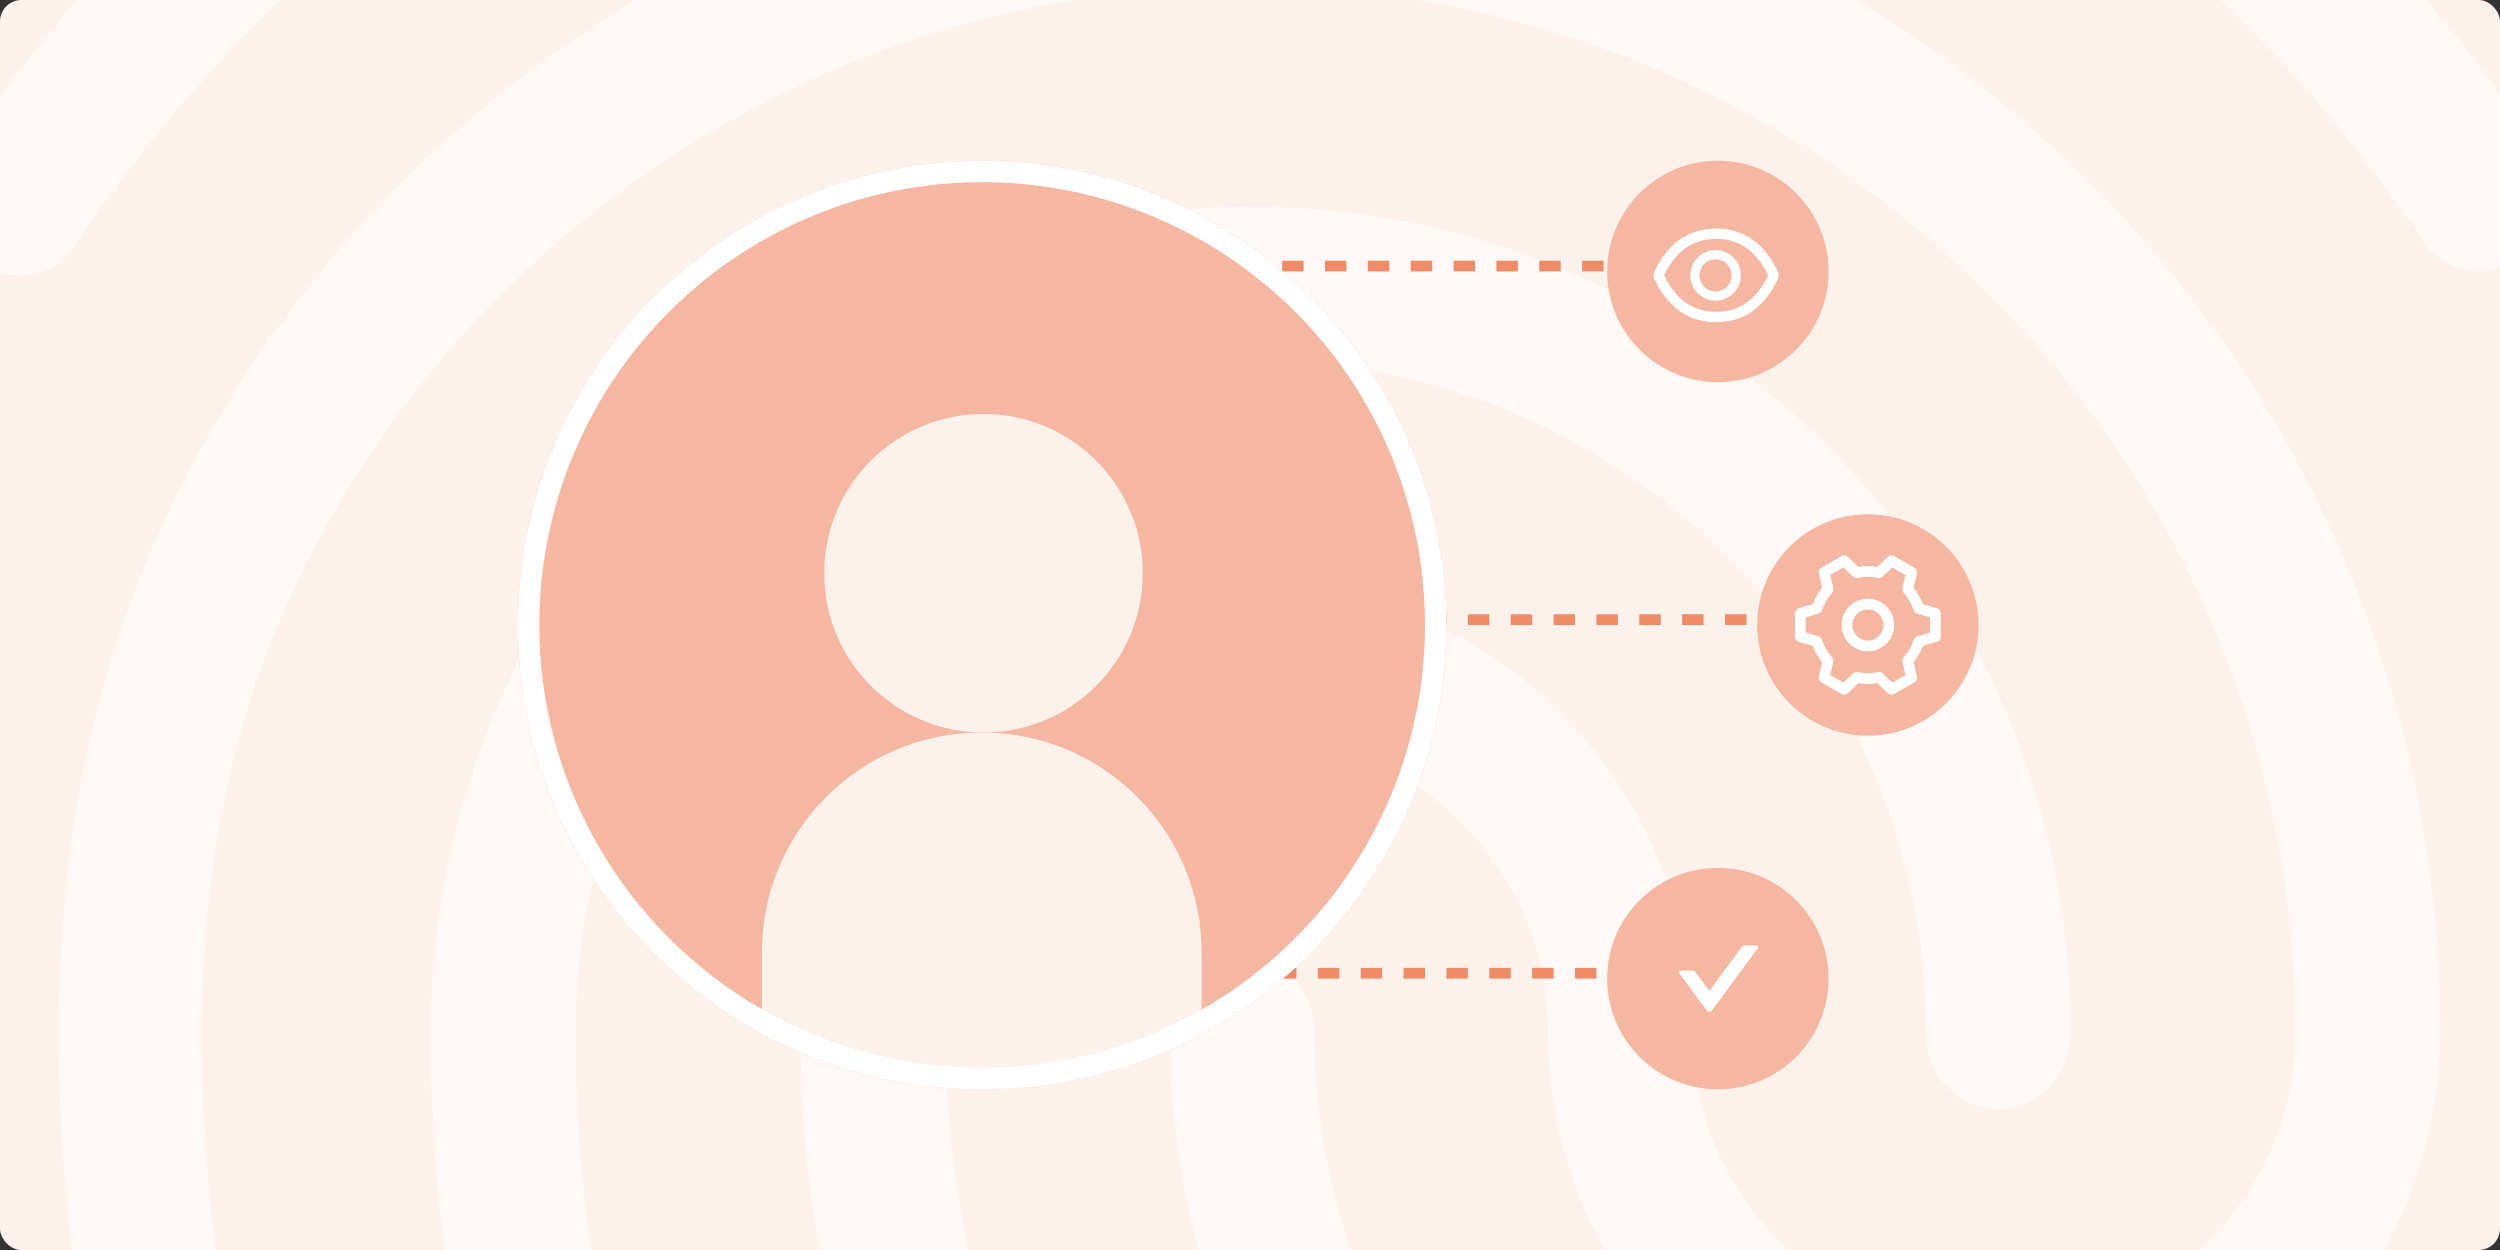 <?xml version="1.0" encoding="UTF-8"?>
<svg xmlns="http://www.w3.org/2000/svg" width="700" height="350" viewBox="0 0 700 350" fill="none">
  <rect x="0" y="0" width="700" height="350" fill="#333333" stroke="none"/>
  <g clip-path="url(#clip0_707_1246)">
    <rect width="700" height="350" rx="6" fill="#FDF1EC"></rect>
    <path opacity="0.5" d="M585.924 -148.009C582.636 -148.011 579.41 -148.908 576.591 -150.603C498.711 -193.072 431.409 -211.089 350.651 -211.089C270.282 -211.089 194.074 -190.931 124.711 -150.603C114.976 -145.025 102.804 -148.891 97.126 -159.177C91.85 -169.477 95.506 -182.785 105.241 -188.35C179.813 -231.541 264.489 -254.193 350.651 -253.999C437.047 -253.999 512.503 -233.828 595.257 -188.791C600.117 -186.033 603.719 -181.497 605.307 -176.137C606.895 -170.777 606.346 -165.009 603.774 -160.046C600.079 -152.354 593.183 -148.009 585.924 -148.009ZM5.415 77.163C1.183 77.119 -2.93 75.759 -6.355 73.272C-15.688 66.397 -17.71 53.101 -11.216 43.23C28.968 -16.828 80.054 -64.018 140.888 -97.057C268.26 -166.558 431.331 -166.986 559.117 -97.485C619.951 -64.408 671.063 -17.645 711.222 41.985C717.703 51.428 715.694 65.152 706.361 72.013C704.199 73.659 701.717 74.836 699.075 75.468C696.434 76.101 693.689 76.175 691.017 75.687C688.344 75.199 685.803 74.159 683.555 72.633C681.307 71.107 679.401 69.129 677.959 66.825C641.456 12.838 595.218 -29.657 540.451 -59.258C424.033 -122.325 275.156 -122.325 159.153 -58.83C103.984 -28.801 57.733 14.135 21.23 68.161C19.675 70.971 17.377 73.298 14.587 74.886C11.797 76.474 8.623 77.262 5.415 77.163ZM258.94 594.985C256.234 595.009 253.556 594.441 251.093 593.321C248.63 592.2 246.442 590.555 244.681 588.499C209.396 551.18 190.328 527.157 163.158 475.245C135.211 422.529 120.563 358.164 120.563 289.13C120.563 161.685 223.642 57.862 350.21 57.862C476.778 57.862 579.806 161.685 579.806 289.13C579.806 301.142 570.874 310.572 559.519 310.572C548.164 310.572 539.258 301.116 539.258 289.13C539.258 185.358 454.482 100.784 350.236 100.784C245.99 100.784 161.175 185.281 161.175 289.13C161.175 350.9 174.138 407.962 198.896 454.296C224.822 503.588 242.71 524.653 273.951 558.068C277.67 562.268 279.724 567.685 279.724 573.297C279.724 578.908 277.67 584.325 273.951 588.525C269.984 592.56 264.595 594.879 258.94 594.985ZM549.784 515.625C501.511 515.625 458.915 502.745 424.046 477.437C394.181 455.961 369.85 427.685 353.061 394.942C336.271 362.2 327.505 325.931 327.487 289.13C327.487 277.119 336.418 267.675 347.773 267.675C359.129 267.675 368.06 277.119 368.06 289.13C368.053 319.021 375.192 348.48 388.88 375.049C402.568 401.617 422.408 424.523 446.744 441.856C475.547 462.455 509.224 472.314 549.784 472.314C563.94 472.064 578.049 470.628 591.965 468.02C602.918 465.88 613.47 473.598 615.492 485.609C616.544 491.106 615.392 496.796 612.284 501.449C609.177 506.103 604.364 509.345 598.887 510.476C582.717 513.733 566.277 515.457 549.784 515.625ZM468.249 604C466.461 603.926 464.69 603.634 462.973 603.131C398.483 584.257 356.29 558.95 312.074 513.044C255.284 453.375 224.057 374.042 224.057 289.104C224.057 219.603 280.03 162.97 348.992 162.97C417.953 162.97 473.926 219.603 473.926 289.13C473.926 335.036 511.648 372.355 558.301 372.355C604.953 372.355 642.675 335.036 642.675 289.13C642.675 127.389 510.844 -3.896 348.59 -3.896C233.338 -3.922 127.913 63.867 80.456 168.975C64.629 203.726 56.527 244.482 56.527 289.13C56.527 322.584 59.366 375.352 83.749 443.997C87.806 455.152 82.53 467.592 71.992 471.457C61.44 475.751 49.683 469.745 46.066 459.018C26.194 402.812 16.459 347.048 16.459 289.091C16.459 237.608 25.779 190.845 44.031 150.089C97.982 30.388 217.654 -47.259 348.655 -47.259C533.218 -47.259 683.3 103.327 683.3 288.702C683.3 358.19 627.327 414.824 558.365 414.824C489.404 414.824 433.431 358.19 433.431 288.702C433.431 242.796 395.696 205.464 349.057 205.464C302.417 205.464 264.682 242.796 264.682 288.702C264.682 362.056 291.45 430.701 340.54 482.185C379 522.487 415.918 544.798 473.149 561.531C484.102 564.528 490.195 576.539 487.408 587.695C485.282 597.566 476.765 604 468.249 604Z" fill="white"></path>
    <line x1="347" y1="74.5" x2="456" y2="74.5" stroke="#F08B68" stroke-width="3" stroke-dasharray="6 6"></line>
    <line x1="387" y1="173.5" x2="496" y2="173.5" stroke="#F08B68" stroke-width="3" stroke-dasharray="6 6"></line>
    <line x1="357" y1="272.5" x2="466" y2="272.5" stroke="#F08B68" stroke-width="3" stroke-dasharray="6 6"></line>
    <circle cx="275" cy="175" r="130" fill="#F6B7A2"></circle>
    <mask id="mask0_707_1246" style="mask-type:alpha" maskUnits="userSpaceOnUse" x="145" y="45" width="260" height="260">
      <circle cx="275" cy="175" r="130" fill="white"></circle>
    </mask>
    <g mask="url(#mask0_707_1246)">
      <circle cx="275.378" cy="160.504" r="44.594" fill="#FDF1EC"></circle>
      <circle cx="274.893" cy="266.658" r="61.56" fill="#FDF1EC"></circle>
      <rect x="213.333" y="267.143" width="123.12" height="61.075" fill="#FDF1EC"></rect>
    </g>
    <circle cx="275" cy="175" r="127" stroke="white" stroke-width="6"></circle>
    <path d="M481 107C498.121 107 512 93.121 512 76C512 58.879 498.121 45 481 45C463.879 45 450 58.879 450 76C450 93.121 463.879 107 481 107Z" fill="#F6B7A2"></path>
    <path d="M497.802 76.062C493.993 68.038 488.235 64 480.517 64C472.795 64 467.041 68.038 463.232 76.066C463.079 76.389 463 76.743 463 77.1C463 77.458 463.079 77.811 463.232 78.135C467.041 86.159 472.799 90.196 480.517 90.196C488.239 90.196 493.993 86.159 497.802 78.131C498.111 77.48 498.111 76.725 497.802 76.062ZM480.517 87.304C474.036 87.304 469.291 84.017 465.944 77.098C469.291 70.18 474.036 66.893 480.517 66.893C486.998 66.893 491.743 70.18 495.09 77.098C491.747 84.017 487.002 87.304 480.517 87.304ZM480.356 70.027C476.451 70.027 473.285 73.193 473.285 77.098C473.285 81.004 476.451 84.17 480.356 84.17C484.261 84.17 487.428 81.004 487.428 77.098C487.428 73.193 484.261 70.027 480.356 70.027ZM480.356 81.598C477.869 81.598 475.856 79.585 475.856 77.098C475.856 74.611 477.869 72.598 480.356 72.598C482.843 72.598 484.856 74.611 484.856 77.098C484.856 79.585 482.843 81.598 480.356 81.598Z" fill="white"></path>
    <path d="M523 206C540.121 206 554 192.121 554 175C554 157.879 540.121 144 523 144C505.879 144 492 157.879 492 175C492 192.121 505.879 206 523 206Z" fill="#F6B7A2"></path>
    <path d="M519.871 160.329L518.836 161.415C519.195 161.757 519.698 161.899 520.183 161.796L519.871 160.329ZM516.37 156.994L517.404 155.908C516.923 155.449 516.196 155.362 515.62 155.695L516.37 156.994ZM526.129 160.329L525.817 161.796C526.302 161.899 526.805 161.757 527.164 161.415L526.129 160.329ZM529.63 156.994L530.38 155.695C529.804 155.362 529.077 155.449 528.595 155.908L529.63 156.994ZM535.276 160.254L536.734 160.606C536.89 159.96 536.602 159.287 536.026 158.954L535.276 160.254ZM534.137 164.957L532.679 164.604C532.563 165.085 532.692 165.594 533.023 165.962L534.137 164.957ZM537.268 170.373L535.841 170.835C535.994 171.307 536.369 171.672 536.845 171.812L537.268 170.373ZM541.906 171.737H543.406C543.406 171.072 542.968 170.486 542.329 170.298L541.906 171.737ZM541.906 178.257L542.329 179.696C542.968 179.508 543.406 178.922 543.406 178.257H541.906ZM537.268 179.621L536.845 178.182C536.369 178.322 535.994 178.687 535.841 179.159L537.268 179.621ZM534.137 185.037L533.023 184.032C532.692 184.4 532.563 184.908 532.679 185.39L534.137 185.037ZM535.276 189.74L536.026 191.039C536.602 190.707 536.89 190.034 536.734 189.387L535.276 189.74ZM529.63 193L528.595 194.086C529.077 194.545 529.804 194.632 530.38 194.299L529.63 193ZM526.129 189.664L527.163 188.578C526.805 188.237 526.301 188.094 525.817 188.197L526.129 189.664ZM519.871 189.665L520.183 188.197C519.699 188.094 519.195 188.237 518.837 188.578L519.871 189.665ZM516.37 193L515.62 194.299C516.196 194.632 516.923 194.545 517.404 194.086L516.37 193ZM510.724 189.74L509.266 189.387C509.109 190.034 509.398 190.707 509.974 191.039L510.724 189.74ZM511.863 185.037L513.321 185.39C513.437 184.908 513.308 184.4 512.977 184.032L511.863 185.037ZM508.732 179.621L510.159 179.159C510.006 178.687 509.631 178.321 509.155 178.182L508.732 179.621ZM504.094 178.257H502.594C502.594 178.922 503.032 179.508 503.671 179.696L504.094 178.257ZM504.094 171.737L503.671 170.298C503.032 170.486 502.594 171.072 502.594 171.737H504.094ZM508.732 170.373L509.155 171.812C509.631 171.672 510.006 171.307 510.159 170.835L508.732 170.373ZM511.863 164.957L512.976 165.961C513.308 165.594 513.437 165.085 513.321 164.604L511.863 164.957ZM510.724 160.253L509.974 158.954C509.398 159.287 509.109 159.96 509.266 160.606L510.724 160.253ZM520.906 159.243L517.404 155.908L515.335 158.08L518.836 161.415L520.906 159.243ZM523 158.502C521.822 158.502 520.671 158.626 519.56 158.862L520.183 161.796C521.09 161.604 522.032 161.502 523 161.502V158.502ZM526.44 158.862C525.329 158.626 524.178 158.502 523 158.502V161.502C523.968 161.502 524.91 161.604 525.817 161.796L526.44 158.862ZM528.595 155.908L525.094 159.243L527.164 161.415L530.665 158.08L528.595 155.908ZM536.026 158.954L530.38 155.695L528.88 158.293L534.526 161.553L536.026 158.954ZM535.595 165.31L536.734 160.606L533.818 159.901L532.679 164.604L535.595 165.31ZM538.695 169.911C537.972 167.677 536.786 165.653 535.251 163.952L533.023 165.962C534.281 167.355 535.25 169.011 535.841 170.835L538.695 169.911ZM542.329 170.298L537.691 168.934L536.845 171.812L541.483 173.176L542.329 170.298ZM543.406 178.257V171.737H540.406V178.257H543.406ZM537.691 181.06L542.329 179.696L541.483 176.818L536.845 178.182L537.691 181.06ZM535.251 186.042C536.785 184.341 537.972 182.317 538.695 180.083L535.841 179.159C535.25 180.983 534.281 182.638 533.023 184.032L535.251 186.042ZM536.734 189.387L535.595 184.684L532.679 185.39L533.818 190.093L536.734 189.387ZM530.38 194.299L536.026 191.039L534.526 188.441L528.88 191.701L530.38 194.299ZM525.094 190.751L528.595 194.086L530.665 191.914L527.163 188.578L525.094 190.751ZM523 191.491C524.178 191.491 525.329 191.368 526.44 191.132L525.817 188.197C524.91 188.39 523.968 188.491 523 188.491V191.491ZM519.56 191.132C520.671 191.368 521.822 191.491 523 191.491V188.491C522.032 188.491 521.09 188.39 520.183 188.197L519.56 191.132ZM517.404 194.086L520.906 190.751L518.837 188.578L515.335 191.914L517.404 194.086ZM509.974 191.039L515.62 194.299L517.12 191.701L511.474 188.441L509.974 191.039ZM510.405 184.684L509.266 189.387L512.182 190.093L513.321 185.39L510.405 184.684ZM507.305 180.083C508.028 182.317 509.214 184.341 510.749 186.042L512.977 184.032C511.719 182.638 510.75 180.983 510.159 179.159L507.305 180.083ZM503.671 179.696L508.309 181.06L509.155 178.182L504.517 176.817L503.671 179.696ZM502.594 171.737V178.257H505.594V171.737H502.594ZM508.309 168.934L503.671 170.298L504.517 173.176L509.155 171.812L508.309 168.934ZM510.749 163.952C509.214 165.653 508.028 167.677 507.305 169.911L510.159 170.835C510.75 169.011 511.719 167.355 512.976 165.961L510.749 163.952ZM509.266 160.606L510.405 165.31L513.321 164.604L512.182 159.9L509.266 160.606ZM515.62 155.695L509.974 158.954L511.474 161.553L517.12 158.293L515.62 155.695ZM523 170.63C525.412 170.63 527.367 172.585 527.367 174.997H530.367C530.367 170.928 527.069 167.63 523 167.63V170.63ZM518.633 174.997C518.633 172.585 520.588 170.63 523 170.63V167.63C518.931 167.63 515.633 170.928 515.633 174.997H518.633ZM523 179.364C520.588 179.364 518.633 177.409 518.633 174.997H515.633C515.633 179.066 518.931 182.364 523 182.364V179.364ZM527.367 174.997C527.367 177.409 525.412 179.364 523 179.364V182.364C527.069 182.364 530.367 179.066 530.367 174.997H527.367Z" fill="white"></path>
    <path d="M481 305C498.121 305 512 291.121 512 274C512 256.879 498.121 243 481 243C463.879 243 450 256.879 450 274C450 291.121 463.879 305 481 305Z" fill="#F6B7A2"></path>
    <path fill-rule="evenodd" clip-rule="evenodd" d="M474.715 272.178C474.535 271.934 474.246 271.786 473.933 271.786H470.612C470.221 271.786 469.992 272.225 470.221 272.54L477.826 282.868C477.916 282.989 478.034 283.088 478.169 283.156C478.305 283.224 478.456 283.26 478.608 283.26C478.761 283.26 478.911 283.224 479.047 283.156C479.183 283.088 479.3 282.989 479.39 282.868L492.182 265.494C492.41 265.18 492.182 264.74 491.791 264.74H488.469C488.163 264.74 487.868 264.889 487.687 265.132L478.608 277.466L474.715 272.178Z" fill="white"></path>
  </g>
  <defs>
    <clipPath id="clip0_707_1246">
      <rect width="700" height="350" rx="6" fill="white"></rect>
    </clipPath>
  </defs>
</svg>
